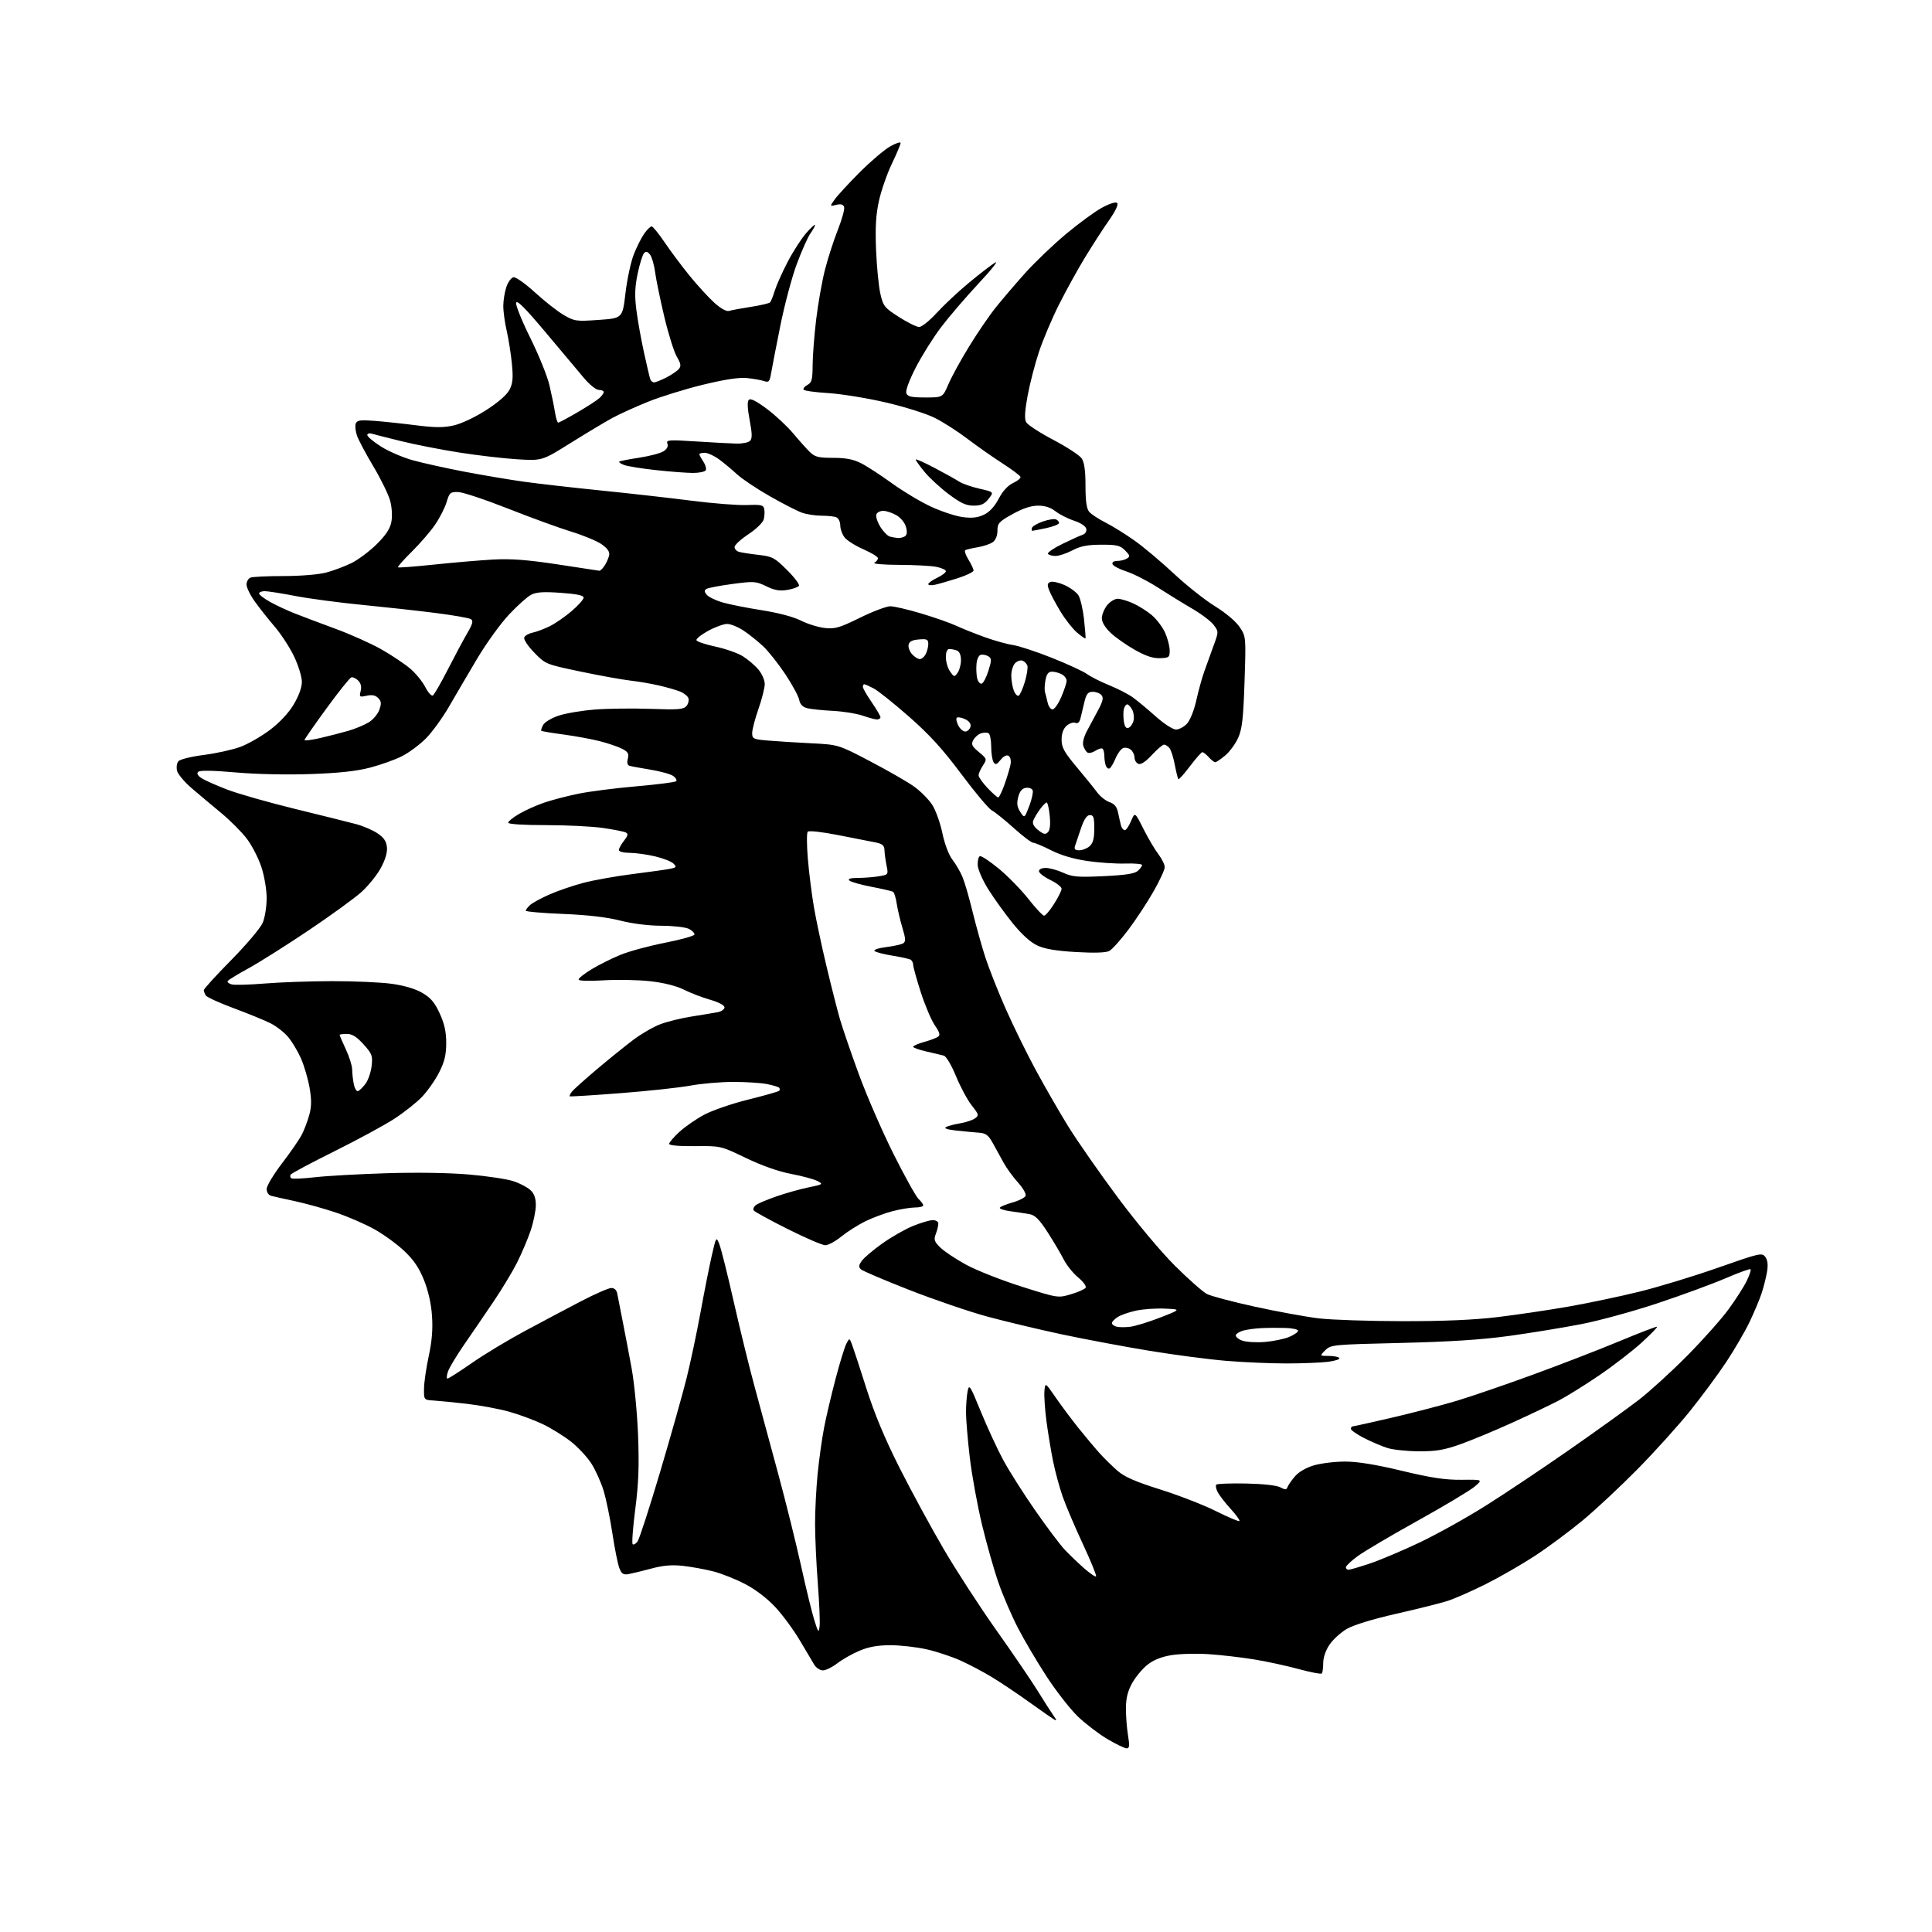 <?xml version="1.0" encoding="UTF-8" standalone="no"?>
<!-- Filename: 599b6ce3386b54aa9b008e87838d62c0fbfe126d88d936330956a675be3c6720.svg -->
<!-- Created with https://svgstud.io -->
<svg
  version="1.1"
  xmlns="http://www.w3.org/2000/svg"
  xmlns:xlink="http://www.w3.org/1999/xlink"
  xmlns:svg="http://www.w3.org/2000/svg"
  xmlns:rdf="http://www.w3.org/1999/02/22-rdf-syntax-ns#"
  xmlns:cc="http://creativecommons.org/ns#"
  xmlns:dc="http://purl.org/dc/elements/1.1/"
  viewBox="0 0 768 768"
  width="768"
  height="768"
  role="img"
  aria-labelledby="titleID descID"
>
  <title id="titleID">A massive, razor-sharp dragon fang infused with legendary power</title>
  <desc id="descID">AI-generated SVG illustration: A massive, razor-sharp dragon fang infused with legendary power, created on https://svgstud.io</desc>

  <rect width="100%" height="100%" fill="white" />


  <path stroke="none" fill="black" fill-rule="evenodd" d="M447.86,695.00C447.09,695.00 443.66,693.35 440.25,691.33C436.84,689.31 431.57,685.30 428.54,682.41C425.51,679.52 419.87,672.31 416.01,666.38C412.15,660.45 407.02,651.75 404.60,647.05C402.18,642.35 398.77,634.45 397.03,629.50C395.28,624.55 392.31,614.14 390.43,606.36C388.55,598.58 386.33,586.44 385.50,579.37C384.68,572.30 384.00,564.20 384.00,561.38C384.00,558.56 384.29,554.81 384.64,553.04C385.24,550.06 385.61,550.64 389.91,561.17C392.46,567.40 396.47,576.07 398.82,580.42C401.18,584.78 406.89,593.78 411.51,600.42C416.14,607.07 421.40,614.08 423.22,616.00C425.03,617.92 428.46,621.22 430.85,623.33C433.23,625.43 435.41,626.92 435.69,626.64C435.98,626.35 433.63,620.58 430.47,613.81C427.32,607.04 423.71,598.58 422.46,595.00C421.20,591.42 419.48,585.12 418.64,581.00C417.80,576.88 416.60,569.63 415.98,564.90C415.36,560.17 415.00,554.77 415.18,552.90C415.50,549.50 415.50,549.50 419.63,555.50C421.91,558.80 426.07,564.38 428.89,567.89C431.71,571.40 435.50,575.90 437.31,577.89C439.12,579.88 442.26,582.95 444.30,584.72C447.03,587.10 451.47,589.03 461.25,592.10C468.54,594.39 478.48,598.26 483.35,600.69C488.22,603.13 492.43,604.91 492.69,604.64C492.96,604.37 491.40,602.21 489.23,599.83C487.06,597.45 484.73,594.45 484.06,593.16C483.39,591.88 483.14,590.53 483.51,590.16C483.88,589.80 489.20,589.60 495.34,589.72C502.05,589.86 507.46,590.45 508.91,591.22C510.88,592.26 511.41,592.26 511.76,591.21C512.00,590.51 513.31,588.60 514.67,586.98C516.21,585.15 519.08,583.46 522.26,582.52C525.07,581.68 530.65,581.00 534.66,581.00C539.62,581.00 546.86,582.17 557.23,584.66C569.03,587.49 574.43,588.30 581.00,588.24C589.50,588.15 589.50,588.15 586.17,590.97C584.33,592.52 574.21,598.58 563.67,604.44C553.12,610.29 542.36,616.65 539.75,618.55C537.14,620.46 535.00,622.47 535.00,623.01C535.00,623.55 535.48,624.00 536.07,624.00C536.66,624.00 540.49,622.88 544.57,621.51C548.65,620.14 557.53,616.39 564.31,613.17C571.08,609.95 582.90,603.38 590.56,598.56C598.23,593.74 613.27,583.68 624.00,576.20C634.73,568.73 647.10,559.83 651.50,556.43C655.90,553.02 664.56,545.12 670.74,538.87C676.92,532.62 684.29,524.35 687.10,520.50C689.92,516.65 693.16,511.60 694.30,509.27C695.44,506.95 696.16,504.82 695.88,504.55C695.61,504.28 691.14,505.89 685.95,508.13C680.75,510.37 668.62,514.83 659.00,518.03C649.38,521.24 635.65,525.00 628.50,526.38C621.35,527.77 608.52,529.86 600.00,531.04C589.02,532.56 576.42,533.37 556.78,533.84C529.79,534.48 528.99,534.56 526.81,536.75C524.56,539.00 524.56,539.00 528.22,539.00C530.23,539.00 532.12,539.39 532.42,539.86C532.71,540.34 530.60,541.01 527.72,541.36C524.85,541.70 517.50,541.99 511.40,541.99C505.29,542.00 494.62,541.54 487.69,540.98C480.76,540.41 466.86,538.60 456.80,536.94C446.73,535.28 431.07,532.34 422.00,530.41C412.93,528.47 399.65,525.30 392.50,523.37C385.35,521.43 371.40,516.67 361.50,512.79C351.60,508.92 342.94,505.22 342.25,504.59C341.26,503.67 341.32,502.99 342.55,501.24C343.39,500.03 347.03,496.94 350.62,494.38C354.21,491.81 359.71,488.66 362.83,487.38C365.95,486.10 369.51,485.04 370.75,485.02C372.05,485.01 373.00,485.61 373.00,486.43C373.00,487.22 372.55,489.06 372.00,490.51C371.14,492.78 371.38,493.53 373.75,495.88C375.26,497.38 379.88,500.46 384.00,502.72C388.12,504.97 398.04,508.89 406.03,511.42C420.57,516.02 420.57,516.02 425.74,514.48C428.59,513.64 431.21,512.47 431.57,511.88C431.94,511.30 430.59,509.46 428.59,507.81C426.58,506.16 424.00,502.94 422.84,500.65C421.68,498.37 418.81,493.51 416.45,489.85C413.21,484.81 411.48,483.07 409.33,482.66C407.78,482.37 404.35,481.85 401.73,481.50C399.11,481.15 397.18,480.51 397.45,480.07C397.73,479.63 400.03,478.69 402.57,477.98C405.10,477.27 407.42,476.08 407.70,475.34C407.99,474.59 406.61,472.21 404.65,470.04C402.69,467.87 400.15,464.38 399.01,462.30C397.86,460.21 395.93,456.70 394.71,454.50C392.85,451.14 391.93,450.46 389.00,450.25C387.07,450.11 383.05,449.73 380.05,449.40C376.56,449.02 375.12,448.52 376.05,448.02C376.85,447.58 379.37,446.92 381.66,446.54C383.94,446.16 386.61,445.28 387.57,444.57C389.21,443.38 389.12,443.02 386.25,439.39C384.57,437.25 381.76,432.03 380.02,427.79C378.19,423.35 376.14,419.89 375.17,419.63C374.25,419.38 371.14,418.64 368.25,417.99C365.36,417.33 363.00,416.49 363.00,416.11C363.00,415.73 364.91,414.88 367.25,414.23C369.59,413.58 372.09,412.65 372.82,412.17C373.86,411.48 373.60,410.50 371.57,407.51C370.16,405.43 367.66,399.51 366.00,394.35C364.35,389.20 363.00,384.33 363.00,383.55C363.00,382.76 362.55,381.84 362.01,381.50C361.46,381.17 358.20,380.44 354.76,379.89C351.32,379.34 348.11,378.50 347.64,378.03C347.16,377.55 349.20,376.87 352.23,376.49C355.24,376.11 358.29,375.44 359.01,374.99C360.09,374.33 360.04,373.21 358.73,368.84C357.84,365.90 356.83,361.59 356.47,359.26C356.12,356.92 355.46,354.78 355.01,354.51C354.56,354.23 350.69,353.33 346.41,352.51C342.13,351.69 338.17,350.57 337.61,350.01C336.93,349.33 338.05,349.00 341.05,348.99C343.50,348.98 347.23,348.69 349.33,348.34C353.13,347.72 353.16,347.68 352.43,344.11C352.03,342.12 351.65,339.39 351.60,338.04C351.52,336.05 350.82,335.44 348.00,334.87C346.07,334.49 339.41,333.18 333.18,331.96C326.75,330.69 321.52,330.12 321.08,330.62C320.65,331.10 320.68,336.00 321.14,341.50C321.61,347.00 322.68,355.55 323.53,360.50C324.37,365.45 326.62,376.02 328.52,384.00C330.42,391.98 332.82,401.43 333.85,405.00C334.88,408.57 338.27,418.48 341.39,427.00C344.51,435.52 350.73,449.81 355.20,458.75C359.68,467.68 364.16,475.74 365.17,476.65C366.18,477.56 367.00,478.69 367.00,479.15C367.00,479.62 365.52,480.00 363.71,480.00C361.90,480.00 357.84,480.67 354.69,481.49C351.54,482.31 346.61,484.17 343.73,485.61C340.85,487.05 336.62,489.76 334.33,491.62C332.04,493.48 329.22,495.00 328.07,495.00C326.91,495.00 320.16,492.09 313.06,488.53C305.97,484.98 299.90,481.65 299.59,481.15C299.28,480.64 299.63,479.72 300.38,479.10C301.13,478.48 304.84,476.90 308.62,475.59C312.40,474.28 318.18,472.66 321.46,471.99C327.20,470.82 327.33,470.73 324.92,469.46C323.54,468.75 318.84,467.47 314.46,466.64C309.42,465.68 302.84,463.36 296.50,460.31C286.50,455.50 286.50,455.50 276.25,455.61C269.94,455.67 266.00,455.33 266.00,454.70C266.00,454.15 267.82,452.02 270.04,449.97C272.26,447.92 276.72,444.83 279.96,443.10C283.19,441.38 291.08,438.67 297.48,437.09C303.89,435.50 309.40,433.94 309.73,433.60C310.06,433.27 310.05,432.72 309.71,432.37C309.36,432.03 307.15,431.37 304.79,430.92C302.43,430.46 296.45,430.08 291.50,430.08C286.55,430.07 278.90,430.73 274.50,431.54C270.10,432.35 257.56,433.71 246.63,434.55C235.70,435.40 226.63,435.96 226.46,435.80C226.30,435.63 226.69,434.81 227.33,433.97C227.97,433.13 232.49,429.08 237.36,424.97C242.23,420.86 248.75,415.60 251.86,413.27C254.96,410.94 259.75,408.18 262.50,407.14C265.25,406.09 270.88,404.71 275.00,404.07C279.12,403.42 283.74,402.65 285.25,402.37C286.76,402.08 288.00,401.21 288.00,400.45C288.00,399.61 285.70,398.39 282.25,397.40C279.09,396.49 274.39,394.69 271.82,393.39C268.89,391.92 263.93,390.67 258.55,390.06C253.83,389.52 245.47,389.36 239.98,389.69C233.99,390.06 230.00,389.93 230.00,389.36C230.00,388.85 232.36,386.99 235.25,385.24C238.14,383.49 243.31,380.92 246.74,379.53C250.17,378.13 258.12,375.98 264.40,374.75C270.68,373.51 275.93,372.05 276.05,371.50C276.17,370.95 275.20,369.94 273.89,369.26C272.56,368.58 267.74,368.02 263.00,368.00C257.81,367.99 251.38,367.18 246.50,365.94C241.18,364.58 233.56,363.70 223.75,363.30C215.64,362.98 209.00,362.39 209.00,362.01C209.00,361.62 209.79,360.60 210.75,359.74C211.71,358.88 215.19,356.99 218.48,355.54C221.77,354.09 227.84,352.02 231.98,350.93C236.12,349.85 244.90,348.28 251.50,347.45C258.10,346.62 264.79,345.68 266.36,345.37C268.91,344.86 269.06,344.63 267.72,343.29C266.89,342.46 263.58,341.17 260.36,340.41C257.14,339.65 252.59,339.02 250.25,339.02C247.85,339.01 246.00,338.52 246.00,337.91C246.00,337.31 246.92,335.65 248.04,334.22C249.61,332.23 249.78,331.47 248.79,330.94C248.08,330.57 243.99,329.75 239.71,329.13C235.42,328.51 225.19,328.00 216.96,328.00C208.09,328.00 202.00,327.61 202.00,327.04C202.00,326.52 203.95,324.94 206.33,323.55C208.71,322.15 213.17,320.14 216.24,319.09C219.32,318.03 225.48,316.42 229.95,315.51C234.41,314.60 244.82,313.27 253.07,312.56C261.32,311.84 268.39,310.94 268.78,310.55C269.18,310.16 268.67,309.23 267.66,308.49C266.65,307.75 262.60,306.62 258.66,305.97C254.72,305.32 250.93,304.63 250.23,304.42C249.41,304.18 249.17,303.16 249.57,301.59C250.07,299.60 249.65,298.87 247.30,297.65C245.71,296.83 241.73,295.48 238.46,294.64C235.18,293.80 228.68,292.61 224.00,291.98C219.33,291.35 215.35,290.69 215.17,290.50C214.99,290.32 215.32,289.27 215.91,288.17C216.50,287.06 219.29,285.40 222.13,284.46C224.96,283.52 231.50,282.43 236.66,282.04C241.81,281.65 251.77,281.54 258.79,281.79C269.68,282.18 271.74,282.01 272.89,280.64C273.62,279.75 273.96,278.34 273.64,277.50C273.32,276.66 271.80,275.48 270.28,274.87C268.75,274.27 265.02,273.20 262.00,272.50C258.98,271.79 253.80,270.91 250.50,270.53C247.20,270.15 238.28,268.54 230.68,266.94C216.93,264.05 216.83,264.01 212.36,259.41C209.86,256.84 208.10,254.18 208.39,253.42C208.68,252.67 210.17,251.80 211.71,251.49C213.24,251.17 216.30,250.03 218.50,248.95C220.70,247.86 224.64,245.15 227.25,242.91C229.86,240.67 232.00,238.27 232.00,237.57C232.00,236.68 229.27,236.11 222.94,235.66C216.03,235.17 213.22,235.35 211.11,236.44C209.59,237.23 205.62,240.78 202.29,244.35C198.96,247.91 193.33,255.70 189.78,261.66C186.23,267.62 181.18,276.23 178.55,280.79C175.92,285.35 171.74,291.11 169.26,293.59C166.78,296.07 162.51,299.23 159.78,300.61C157.04,302.00 151.36,304.03 147.15,305.13C141.78,306.54 134.74,307.31 123.50,307.70C114.09,308.04 101.79,307.77 93.63,307.05C84.50,306.25 79.43,306.17 78.77,306.83C78.12,307.48 78.59,308.34 80.14,309.35C81.44,310.19 86.02,312.23 90.31,313.87C94.61,315.52 106.76,318.98 117.31,321.56C127.87,324.14 138.78,326.86 141.56,327.60C144.35,328.34 148.17,329.99 150.06,331.26C152.59,332.95 153.58,334.42 153.81,336.78C154.02,338.87 153.16,341.78 151.35,345.10C149.82,347.90 146.36,352.19 143.65,354.62C140.94,357.06 131.48,363.92 122.61,369.88C113.75,375.83 103.01,382.61 98.75,384.94C94.49,387.27 90.79,389.53 90.52,389.97C90.24,390.41 90.97,391.02 92.13,391.32C93.29,391.63 99.25,391.46 105.37,390.95C111.49,390.45 123.55,390.03 132.18,390.02C140.80,390.01 151.38,390.48 155.68,391.07C160.67,391.76 165.08,393.06 167.85,394.67C171.22,396.63 172.79,398.48 174.79,402.85C176.67,406.96 177.38,410.16 177.38,414.61C177.37,419.34 176.73,422.00 174.56,426.30C173.01,429.36 169.93,433.75 167.72,436.05C165.51,438.35 160.51,442.30 156.60,444.83C152.70,447.35 141.99,453.15 132.81,457.71C123.63,462.27 115.86,466.42 115.54,466.93C115.23,467.44 115.36,468.11 115.84,468.40C116.32,468.70 120.49,468.51 125.11,467.98C129.72,467.44 142.50,466.73 153.50,466.38C165.66,466.00 178.59,466.20 186.50,466.89C193.65,467.51 201.57,468.70 204.09,469.54C206.62,470.37 209.65,471.96 210.84,473.07C212.36,474.48 213.00,476.27 213.00,479.07C213.00,481.27 212.07,485.81 210.94,489.17C209.81,492.53 207.38,498.25 205.55,501.89C203.71,505.53 199.47,512.55 196.12,517.50C192.78,522.45 187.57,530.07 184.55,534.44C181.53,538.81 178.62,543.65 178.08,545.19C177.54,546.74 177.46,548.00 177.89,548.00C178.33,548.00 182.69,545.21 187.59,541.81C192.49,538.40 201.90,532.72 208.50,529.17C215.10,525.63 225.12,520.31 230.77,517.36C236.43,514.41 241.93,512.00 243.01,512.00C244.25,512.00 245.11,512.82 245.37,514.25C245.59,515.49 246.54,520.33 247.48,525.00C248.41,529.67 250.04,538.23 251.09,544.00C252.15,549.77 253.29,561.70 253.64,570.50C254.11,582.75 253.85,589.62 252.54,599.83C251.59,607.16 251.12,613.46 251.49,613.83C251.86,614.19 252.74,613.71 253.44,612.75C254.15,611.78 258.16,599.41 262.37,585.25C266.57,571.09 271.31,554.33 272.89,548.00C274.47,541.67 276.99,529.75 278.50,521.50C280.01,513.25 282.02,503.12 282.97,499.00C284.67,491.59 284.71,491.54 285.92,494.50C286.60,496.15 289.18,506.44 291.65,517.36C294.13,528.29 297.88,543.59 300.00,551.36C302.11,559.14 306.34,574.73 309.38,586.00C312.43,597.27 316.51,613.73 318.46,622.56C320.40,631.39 322.77,641.07 323.71,644.06C325.27,649.03 325.45,649.24 325.80,646.50C326.01,644.86 325.69,637.14 325.09,629.36C324.49,621.58 324.00,610.93 324.00,605.71C324.00,600.49 324.46,591.55 325.02,585.86C325.59,580.16 326.74,571.90 327.59,567.50C328.44,563.10 330.51,554.33 332.18,548.00C333.85,541.67 335.76,535.44 336.44,534.14C337.67,531.79 337.67,531.79 338.75,534.64C339.34,536.21 341.90,544.02 344.43,552.00C347.58,561.93 351.70,571.81 357.53,583.38C362.21,592.66 370.16,607.28 375.19,615.88C380.22,624.47 389.60,638.92 396.04,648.00C402.48,657.08 409.84,667.88 412.40,672.00C414.95,676.12 417.82,680.61 418.77,681.96C420.11,683.86 420.16,684.21 419.00,683.52C418.18,683.03 413.68,679.88 409.00,676.53C404.32,673.18 397.72,668.75 394.31,666.69C390.91,664.62 385.28,661.65 381.81,660.09C378.34,658.52 372.26,656.51 368.30,655.62C364.34,654.73 357.90,654.00 353.99,654.00C348.92,654.00 345.37,654.63 341.69,656.18C338.83,657.38 334.86,659.63 332.86,661.18C330.85,662.73 328.27,664.00 327.13,664.00C325.98,664.00 324.43,662.99 323.68,661.75C322.93,660.51 320.34,656.15 317.93,652.06C315.51,647.96 311.17,642.06 308.28,638.94C305.04,635.44 300.43,631.90 296.26,629.72C292.54,627.77 286.80,625.48 283.50,624.64C280.20,623.80 274.77,622.82 271.44,622.45C267.07,621.97 263.60,622.27 258.94,623.52C255.40,624.48 251.33,625.46 249.91,625.72C247.79,626.10 247.12,625.66 246.20,623.34C245.59,621.78 244.34,615.55 243.43,609.50C242.51,603.45 240.93,595.80 239.92,592.50C238.90,589.20 236.74,584.40 235.11,581.83C233.48,579.26 229.84,575.34 227.01,573.10C224.18,570.87 219.09,567.71 215.69,566.09C212.28,564.47 206.26,562.25 202.31,561.15C198.35,560.05 190.93,558.67 185.81,558.07C180.69,557.47 174.70,556.88 172.50,556.74C168.50,556.50 168.50,556.50 168.55,552.00C168.58,549.52 169.43,543.70 170.43,539.06C171.71,533.14 172.10,528.35 171.73,523.06C171.40,518.22 170.24,513.09 168.53,508.82C166.57,503.95 164.45,500.82 160.67,497.26C157.83,494.57 152.51,490.70 148.85,488.66C145.20,486.61 138.35,483.64 133.64,482.05C128.94,480.46 121.58,478.41 117.29,477.49C113.01,476.58 108.71,475.61 107.75,475.35C106.75,475.07 106.00,473.91 106.00,472.64C106.00,471.41 108.75,466.83 112.10,462.45C115.46,458.08 119.01,452.92 120.00,450.99C120.98,449.07 122.32,445.51 122.97,443.10C123.86,439.79 123.88,437.13 123.04,432.29C122.42,428.76 120.88,423.54 119.62,420.69C118.35,417.83 116.06,414.02 114.53,412.21C113.00,410.39 109.90,407.97 107.64,406.82C105.39,405.67 98.83,402.98 93.06,400.84C87.30,398.70 82.24,396.40 81.81,395.73C81.38,395.05 81.02,394.09 81.02,393.60C81.01,393.10 85.93,387.70 91.95,381.60C98.05,375.41 103.58,368.85 104.45,366.78C105.30,364.74 106.00,360.36 106.00,357.05C106.00,353.65 105.09,348.28 103.91,344.66C102.75,341.16 100.17,336.11 98.16,333.46C96.15,330.80 91.58,326.20 88.00,323.24C84.42,320.28 79.14,315.84 76.25,313.37C73.37,310.90 70.73,307.78 70.39,306.43C70.05,305.08 70.28,303.36 70.90,302.62C71.54,301.85 75.98,300.75 81.05,300.10C86.02,299.46 92.57,298.01 95.61,296.87C98.66,295.73 103.93,292.70 107.32,290.14C111.19,287.22 114.71,283.45 116.75,280.03C118.78,276.63 120.00,273.26 120.00,271.04C120.00,269.09 118.62,264.59 116.94,261.04C115.26,257.49 111.78,252.12 109.19,249.10C106.61,246.09 103.04,241.57 101.25,239.06C99.46,236.56 98.00,233.54 98.00,232.36C98.00,231.18 98.71,229.94 99.58,229.61C100.45,229.27 106.41,228.99 112.83,228.99C119.52,228.98 126.70,228.39 129.66,227.60C132.50,226.85 137.00,225.16 139.66,223.86C142.32,222.56 146.83,219.20 149.68,216.39C153.42,212.69 155.06,210.21 155.58,207.42C156.00,205.17 155.80,201.72 155.10,199.08C154.44,196.61 151.45,190.49 148.46,185.48C145.47,180.47 142.52,174.93 141.91,173.17C141.30,171.41 141.07,169.26 141.41,168.38C141.92,167.05 143.19,166.86 148.76,167.29C152.47,167.57 159.91,168.36 165.30,169.05C172.89,170.01 176.29,170.03 180.34,169.12C183.36,168.45 188.82,165.87 193.22,163.05C198.00,159.99 201.49,156.95 202.52,154.95C203.84,152.41 204.04,150.30 203.49,144.63C203.11,140.71 202.18,134.80 201.42,131.50C200.65,128.20 200.05,123.70 200.07,121.50C200.09,119.30 200.65,115.93 201.31,114.01C201.96,112.09 203.23,110.38 204.12,110.21C205.01,110.04 208.83,112.74 212.62,116.21C216.40,119.68 221.54,123.72 224.03,125.18C228.36,127.71 229.00,127.80 238.01,127.17C247.46,126.50 247.46,126.50 248.64,116.50C249.29,111.00 250.78,104.06 251.96,101.08C253.14,98.10 255.01,94.39 256.12,92.83C257.23,91.27 258.54,90.00 259.03,90.00C259.52,90.00 261.82,92.81 264.14,96.25C266.46,99.69 270.92,105.66 274.06,109.53C277.20,113.39 281.64,118.25 283.94,120.33C286.53,122.66 288.76,123.90 289.81,123.59C290.74,123.30 294.65,122.58 298.50,121.98C302.35,121.38 305.78,120.58 306.13,120.19C306.48,119.81 307.32,117.70 308.00,115.50C308.69,113.30 311.01,108.12 313.16,104.00C315.31,99.88 318.63,94.74 320.54,92.58C322.44,90.43 324.00,89.01 324.00,89.43C324.00,89.85 323.16,91.39 322.12,92.85C321.09,94.31 318.66,99.78 316.72,105.00C314.78,110.22 311.84,121.25 310.19,129.50C308.53,137.75 306.89,146.23 306.53,148.35C305.95,151.76 305.62,152.12 303.69,151.47C302.48,151.07 299.42,150.54 296.87,150.28C293.75,149.97 288.07,150.84 279.46,152.93C272.43,154.64 262.59,157.69 257.59,159.71C252.59,161.72 246.16,164.65 243.30,166.21C240.43,167.78 233.01,172.23 226.80,176.11C215.50,183.17 215.50,183.17 205.72,182.58C200.34,182.25 189.99,181.05 182.72,179.91C175.45,178.77 165.00,176.73 159.50,175.37C154.00,174.02 148.71,172.67 147.75,172.39C146.79,172.10 146.00,172.35 146.00,172.95C146.00,173.54 148.43,175.58 151.41,177.48C154.38,179.38 160.09,181.85 164.09,182.96C168.10,184.07 177.32,186.11 184.59,187.50C191.86,188.89 202.46,190.67 208.15,191.47C213.84,192.26 227.72,193.85 239.00,194.99C250.28,196.13 266.48,197.96 275.00,199.05C283.52,200.14 293.41,200.91 296.96,200.76C302.55,200.54 303.48,200.75 303.80,202.33C304.01,203.34 303.92,205.18 303.61,206.42C303.29,207.70 300.64,210.29 297.52,212.36C294.48,214.37 292.00,216.66 292.00,217.44C292.00,218.23 292.79,219.09 293.75,219.37C294.71,219.65 298.20,220.19 301.50,220.57C307.04,221.21 307.91,221.67 312.84,226.57C315.78,229.49 317.92,232.32 317.59,232.86C317.26,233.39 315.19,234.13 312.99,234.50C309.95,235.01 307.95,234.67 304.61,233.05C300.48,231.05 299.72,231.00 291.14,232.14C286.14,232.81 281.50,233.69 280.84,234.10C279.90,234.68 279.93,235.20 280.93,236.42C281.65,237.29 284.41,238.64 287.06,239.43C289.72,240.21 296.75,241.62 302.69,242.55C309.28,243.58 315.38,245.19 318.33,246.67C320.98,248.02 325.26,249.35 327.83,249.63C331.91,250.09 333.67,249.58 341.82,245.58C346.94,243.06 352.38,241.00 353.91,241.00C355.43,241.00 361.00,242.30 366.28,243.89C371.57,245.47 377.83,247.67 380.20,248.78C382.56,249.88 387.65,251.91 391.50,253.30C395.35,254.68 400.38,256.08 402.67,256.41C404.96,256.73 411.93,259.03 418.17,261.51C424.40,263.99 430.69,266.90 432.14,267.96C433.59,269.02 437.52,271.01 440.88,272.37C444.24,273.74 448.43,275.88 450.18,277.13C451.94,278.38 456.05,281.79 459.32,284.70C462.67,287.69 466.21,290.00 467.45,290.00C468.66,290.00 470.63,288.96 471.82,287.69C473.07,286.36 474.64,282.46 475.54,278.44C476.39,274.62 477.81,269.48 478.69,267.00C479.56,264.52 481.22,259.93 482.37,256.80C484.46,251.10 484.46,251.10 482.47,248.43C481.38,246.97 477.56,244.07 473.99,241.99C470.42,239.92 464.24,236.11 460.25,233.54C456.26,230.97 450.67,228.11 447.82,227.18C444.98,226.26 442.47,224.94 442.24,224.25C441.99,223.49 442.75,222.99 444.17,222.98C445.45,222.98 447.18,222.54 448.00,222.02C449.28,221.20 449.17,220.73 447.22,218.78C445.26,216.82 443.93,216.50 437.72,216.53C432.23,216.55 429.49,217.09 426.29,218.78C423.97,220.00 420.96,221.00 419.60,221.00C418.23,221.00 416.88,220.61 416.58,220.14C416.29,219.66 418.85,217.90 422.28,216.23C425.70,214.56 429.32,212.92 430.32,212.60C431.38,212.26 432.01,211.27 431.82,210.25C431.62,209.19 429.71,207.91 426.97,206.99C424.47,206.17 421.15,204.48 419.58,203.24C417.67,201.74 415.38,201.00 412.62,201.01C409.83,201.02 406.56,202.10 402.50,204.36C397.09,207.37 396.50,208.02 396.50,210.93C396.50,212.91 395.79,214.68 394.66,215.51C393.64,216.25 390.94,217.16 388.66,217.54C386.37,217.92 384.15,218.44 383.72,218.69C383.29,218.95 383.85,220.64 384.97,222.45C386.09,224.26 387.00,226.21 387.00,226.79C387.00,227.36 384.19,228.73 380.75,229.83C377.31,230.93 373.26,232.10 371.75,232.43C370.24,232.76 369.00,232.66 369.00,232.20C369.00,231.75 370.57,230.62 372.50,229.70C374.43,228.78 376.00,227.60 376.00,227.06C376.00,226.53 374.31,225.75 372.25,225.34C370.19,224.92 363.47,224.56 357.32,224.54C351.18,224.52 346.79,224.14 347.57,223.70C348.36,223.26 349.00,222.45 349.00,221.90C349.00,221.34 346.41,219.76 343.25,218.37C340.09,216.99 336.72,214.88 335.77,213.68C334.82,212.48 334.03,210.31 334.02,208.86C334.01,207.39 333.30,205.94 332.42,205.61C331.55,205.27 328.92,205.00 326.57,205.00C324.22,205.00 320.77,204.48 318.90,203.84C317.03,203.20 311.23,200.23 306.00,197.25C300.77,194.26 294.93,190.35 293.00,188.56C291.07,186.77 287.88,184.11 285.91,182.65C283.93,181.19 281.34,180.00 280.16,180.00C278.97,180.00 278.00,180.24 278.00,180.54C278.00,180.83 278.71,182.16 279.59,183.49C280.46,184.82 280.88,186.38 280.53,186.96C280.17,187.53 277.90,188.00 275.48,188.00C273.06,188.00 266.45,187.50 260.79,186.88C255.13,186.27 249.43,185.35 248.11,184.85C246.80,184.35 245.92,183.75 246.15,183.51C246.39,183.28 249.94,182.57 254.04,181.95C258.14,181.33 262.50,180.19 263.72,179.41C265.16,178.49 265.72,177.42 265.30,176.35C264.73,174.86 265.76,174.78 276.59,175.47C283.14,175.89 290.40,176.28 292.73,176.34C295.05,176.40 297.49,175.91 298.14,175.26C299.06,174.34 299.03,172.47 298.00,167.00C297.10,162.24 297.00,159.60 297.68,158.92C298.36,158.24 300.71,159.44 304.89,162.58C308.31,165.14 312.99,169.51 315.30,172.28C317.61,175.05 320.58,178.37 321.90,179.66C323.94,181.66 325.30,182.00 331.19,182.00C336.25,182.00 339.20,182.57 342.29,184.14C344.61,185.31 350.12,188.90 354.56,192.11C358.99,195.32 365.98,199.51 370.11,201.41C374.23,203.32 379.88,205.18 382.67,205.55C386.38,206.04 388.63,205.79 391.12,204.61C393.34,203.55 395.36,201.37 397.00,198.25C398.61,195.19 400.65,192.97 402.73,192.00C404.50,191.18 405.82,190.08 405.66,189.57C405.51,189.05 402.19,186.58 398.30,184.07C394.41,181.55 388.13,177.15 384.36,174.28C380.59,171.41 374.80,167.71 371.50,166.07C368.20,164.42 359.43,161.67 352.00,159.95C344.57,158.23 334.32,156.57 329.22,156.26C324.11,155.95 319.71,155.34 319.44,154.90C319.17,154.46 319.86,153.61 320.97,153.01C322.69,152.09 323.00,150.92 323.03,145.21C323.05,141.52 323.68,133.32 324.44,127.00C325.20,120.67 326.77,111.75 327.95,107.17C329.12,102.59 331.44,95.44 333.09,91.27C334.74,87.11 335.85,83.04 335.54,82.24C335.15,81.23 334.19,80.99 332.39,81.44C329.80,82.09 329.80,82.09 331.84,79.23C332.96,77.66 337.45,72.80 341.81,68.43C346.18,64.07 351.61,59.46 353.87,58.19C356.14,56.91 358.00,56.31 358.00,56.85C358.00,57.39 356.44,61.09 354.54,65.07C352.63,69.04 350.33,75.64 349.42,79.73C348.18,85.30 347.89,90.20 348.25,99.33C348.52,106.02 349.29,113.88 349.96,116.78C351.10,121.72 351.59,122.33 357.34,126.01C360.73,128.18 364.34,129.97 365.36,129.98C366.39,129.99 369.54,127.47 372.36,124.38C375.19,121.29 380.88,115.96 385.00,112.54C389.12,109.12 393.85,105.46 395.50,104.42C397.15,103.38 394.30,107.02 389.16,112.51C384.02,118.01 377.24,125.91 374.09,130.07C370.94,134.24 366.40,141.47 364.01,146.15C361.36,151.31 359.90,155.31 360.29,156.33C360.81,157.67 362.31,158.00 367.85,158.00C374.75,158.00 374.75,158.00 377.00,152.75C378.23,149.86 381.92,143.12 385.20,137.78C388.48,132.43 393.26,125.43 395.83,122.22C398.40,119.01 403.65,112.87 407.50,108.57C411.35,104.28 418.63,97.30 423.68,93.08C428.72,88.86 435.17,84.13 438.01,82.59C441.18,80.87 443.54,80.14 444.10,80.70C444.67,81.27 443.41,83.93 440.86,87.56C438.56,90.83 434.26,97.49 431.29,102.37C428.33,107.24 423.66,115.71 420.91,121.18C418.17,126.64 414.62,135.03 413.03,139.81C411.43,144.59 409.40,152.42 408.51,157.21C407.38,163.33 407.19,166.49 407.90,167.81C408.45,168.85 413.32,172.01 418.71,174.85C424.11,177.69 429.19,181.02 430.01,182.25C431.03,183.80 431.50,187.17 431.50,193.09C431.50,199.09 431.93,202.21 432.94,203.42C433.73,204.38 436.65,206.31 439.44,207.71C442.22,209.12 447.42,212.35 451.00,214.89C454.57,217.42 461.59,223.32 466.60,228.00C471.60,232.68 478.98,238.53 482.99,241.00C487.30,243.66 491.30,247.04 492.79,249.28C495.31,253.06 495.31,253.06 494.72,270.99C494.24,285.57 493.77,289.73 492.22,293.24C491.16,295.62 488.85,298.79 487.08,300.28C485.30,301.78 483.50,303.00 483.08,303.00C482.66,303.00 481.50,302.10 480.50,301.00C479.50,299.90 478.36,299.00 477.97,299.00C477.57,299.00 475.35,301.51 473.03,304.58C470.71,307.64 468.64,309.97 468.42,309.75C468.20,309.53 467.56,306.95 467.00,304.02C466.45,301.09 465.49,298.09 464.87,297.35C464.26,296.61 463.29,296.00 462.72,296.00C462.16,296.00 459.98,297.86 457.89,300.12C455.43,302.78 453.53,304.04 452.54,303.65C451.69,303.33 451.00,302.20 451.00,301.15C451.00,300.10 450.33,298.69 449.51,298.01C448.69,297.33 447.32,297.05 446.47,297.37C445.61,297.70 444.26,299.52 443.47,301.42C442.68,303.31 441.62,305.12 441.12,305.43C440.62,305.74 439.94,305.28 439.60,304.41C439.27,303.55 439.00,301.82 439.00,300.58C439.00,299.35 438.70,298.03 438.33,297.66C437.96,297.29 436.69,297.63 435.50,298.41C434.31,299.19 432.87,299.53 432.30,299.16C431.73,298.80 430.98,297.58 430.63,296.46C430.25,295.23 430.84,292.86 432.14,290.46C433.32,288.28 435.34,284.52 436.63,282.09C438.41,278.76 438.71,277.36 437.87,276.34C437.26,275.60 435.70,275.00 434.42,275.00C432.55,275.00 431.89,275.75 431.14,278.75C430.62,280.81 429.93,283.72 429.59,285.21C429.16,287.12 428.52,287.75 427.45,287.34C426.61,287.02 425.04,287.56 423.96,288.53C422.68,289.69 422.00,291.60 422.00,294.03C422.00,297.12 423.02,298.98 428.00,304.92C431.31,308.87 434.98,313.40 436.16,315.00C437.34,316.60 439.55,318.34 441.06,318.87C443.06,319.57 443.99,320.73 444.48,323.16C444.85,325.00 445.37,327.29 445.64,328.25C445.91,329.21 446.58,330.00 447.12,330.00C447.66,330.00 448.78,328.37 449.62,326.37C451.14,322.74 451.14,322.74 454.51,329.45C456.37,333.15 459.04,337.67 460.45,339.52C461.85,341.36 463.00,343.69 463.00,344.71C463.00,345.72 460.99,350.08 458.52,354.40C456.06,358.73 451.56,365.56 448.53,369.59C445.49,373.63 442.09,377.42 440.97,378.01C439.63,378.73 435.12,378.88 427.72,378.45C419.77,377.99 415.28,377.23 412.32,375.84C409.63,374.58 406.14,371.42 402.55,366.98C399.49,363.18 395.14,357.14 392.89,353.56C390.61,349.93 388.73,345.63 388.65,343.87C388.57,342.14 388.97,340.55 389.54,340.34C390.11,340.14 393.50,342.39 397.08,345.34C400.65,348.28 405.93,353.69 408.81,357.35C411.68,361.01 414.49,364.00 415.04,364.00C415.59,364.00 417.38,361.89 419.02,359.30C420.66,356.72 422.00,354.02 422.00,353.29C422.00,352.57 419.98,350.99 417.50,349.79C415.02,348.59 413.00,347.02 413.00,346.30C413.00,345.54 414.15,345.01 415.75,345.02C417.26,345.03 420.38,345.90 422.68,346.94C426.30,348.59 428.45,348.77 438.68,348.29C447.22,347.89 450.99,347.32 452.25,346.22C453.21,345.38 454.00,344.32 454.00,343.87C454.00,343.43 450.96,343.15 447.25,343.27C443.54,343.38 436.75,342.93 432.16,342.25C426.78,341.47 421.70,339.96 417.88,338.02C414.61,336.36 411.38,335.00 410.71,335.00C410.03,335.00 406.55,332.37 402.99,329.16C399.42,325.95 395.49,322.78 394.25,322.13C393.02,321.47 387.57,314.99 382.15,307.72C374.76,297.81 369.55,292.09 361.35,284.88C355.33,279.59 348.99,274.53 347.25,273.63C345.52,272.73 343.85,272.00 343.55,272.00C343.25,272.00 343.00,272.46 343.00,273.02C343.00,273.59 344.57,276.34 346.50,279.14C348.42,281.93 350.00,284.62 350.00,285.11C350.00,285.60 349.38,286.00 348.63,286.00C347.87,286.00 345.32,285.32 342.97,284.49C340.61,283.66 335.26,282.80 331.09,282.58C326.92,282.37 322.31,281.89 320.86,281.52C319.05,281.05 318.05,279.99 317.68,278.17C317.39,276.70 314.91,272.12 312.17,268.00C309.43,263.88 305.46,258.87 303.35,256.89C301.23,254.90 297.71,252.08 295.52,250.64C293.33,249.19 290.40,248.01 289.02,248.02C287.63,248.04 284.25,249.27 281.51,250.77C278.76,252.27 276.66,253.95 276.85,254.50C277.03,255.05 280.41,256.19 284.37,257.03C288.32,257.88 293.22,259.59 295.24,260.84C297.26,262.09 300.06,264.47 301.46,266.13C302.86,267.79 304.00,270.39 304.00,271.90C304.00,273.41 302.88,277.87 301.50,281.81C300.12,285.74 299.00,290.06 299.00,291.40C299.00,293.67 299.44,293.88 305.25,294.38C308.69,294.68 316.40,295.16 322.38,295.46C333.27,296.00 333.27,296.00 346.13,302.75C353.20,306.46 361.01,310.96 363.48,312.75C365.95,314.54 369.11,317.72 370.50,319.82C371.90,321.93 373.73,326.99 374.58,331.06C375.51,335.52 377.12,339.78 378.61,341.74C379.98,343.53 381.79,346.64 382.62,348.64C383.46,350.64 385.25,356.83 386.61,362.39C387.97,367.95 390.24,376.10 391.67,380.50C393.10,384.90 396.68,393.98 399.63,400.67C402.57,407.36 407.95,418.35 411.59,425.09C415.23,431.83 421.10,442.04 424.65,447.77C428.19,453.50 437.00,466.14 444.22,475.85C451.84,486.09 461.44,497.56 467.07,503.17C472.41,508.48 478.11,513.52 479.75,514.37C481.39,515.22 490.01,517.50 498.92,519.45C507.82,521.40 519.25,523.48 524.30,524.08C529.36,524.67 544.30,525.17 557.50,525.19C573.81,525.21 585.92,524.69 595.28,523.57C602.86,522.66 615.46,520.79 623.28,519.43C631.10,518.06 643.81,515.40 651.51,513.50C659.22,511.61 673.37,507.30 682.95,503.93C699.58,498.08 700.44,497.89 701.74,499.65C702.65,500.90 702.88,502.80 702.43,505.50C702.07,507.70 701.11,511.52 700.30,514.00C699.49,516.48 697.32,521.65 695.48,525.50C693.64,529.35 689.44,536.55 686.16,541.50C682.87,546.45 676.37,555.23 671.73,561.00C667.08,566.77 657.70,577.16 650.89,584.07C644.08,590.98 634.23,600.17 629.00,604.50C623.77,608.82 615.23,615.16 610.00,618.57C604.77,621.99 596.00,627.02 590.50,629.77C585.00,632.51 578.25,635.48 575.50,636.37C572.75,637.26 563.57,639.56 555.10,641.48C545.61,643.64 538.04,645.96 535.36,647.53C532.98,648.93 529.89,651.73 528.51,653.77C526.98,656.02 526.00,658.87 526.00,661.07C526.00,663.05 525.74,664.93 525.42,665.24C525.11,665.56 520.94,664.76 516.17,663.46C511.40,662.17 503.45,660.44 498.50,659.64C493.55,658.83 485.45,657.89 480.50,657.56C475.55,657.23 468.83,657.41 465.56,657.96C461.58,658.63 458.45,659.90 456.06,661.82C454.10,663.39 451.40,666.65 450.05,669.06C448.31,672.19 447.60,675.02 447.57,678.97C447.55,682.01 447.92,686.86 448.39,689.75C449.09,694.00 448.99,695.00 447.86,695.00zM564.00,576.91C559.33,576.89 553.70,576.29 551.50,575.60C549.30,574.90 545.14,573.12 542.25,571.65C539.36,570.17 537.00,568.52 537.00,567.98C537.00,567.44 537.34,567.00 537.75,567.00C538.16,566.99 545.25,565.42 553.50,563.50C561.75,561.58 573.23,558.59 579.00,556.86C584.77,555.13 598.50,550.43 609.50,546.40C620.50,542.38 636.00,536.38 643.94,533.07C651.88,529.76 658.54,527.20 658.73,527.40C658.92,527.59 656.18,530.41 652.63,533.66C649.08,536.91 641.53,542.75 635.84,546.63C630.15,550.51 622.80,555.09 619.50,556.80C616.20,558.52 607.88,562.48 601.00,565.60C594.12,568.73 584.90,572.56 580.50,574.12C574.04,576.41 570.87,576.95 564.00,576.91zM502.68,533.46C506.07,533.18 510.46,532.29 512.43,531.47C514.39,530.65 516.00,529.53 516.00,528.99C516.00,528.44 513.64,527.94 510.75,527.87C507.86,527.79 503.58,527.83 501.23,527.96C498.88,528.08 495.76,528.50 494.30,528.90C492.83,529.29 491.47,530.10 491.27,530.70C491.06,531.31 492.16,532.29 493.70,532.88C495.24,533.47 499.28,533.73 502.68,533.46zM449.19,527.42C451.22,527.19 456.62,525.53 461.19,523.75C469.50,520.50 469.50,520.50 463.10,520.20C459.59,520.03 454.42,520.39 451.62,520.99C448.82,521.59 445.51,522.75 444.26,523.56C443.02,524.38 442.00,525.45 442.00,525.95C442.00,526.45 442.79,527.08 443.75,527.35C444.71,527.63 447.16,527.66 449.19,527.42zM142.32,433.73C142.90,433.53 144.24,432.22 145.30,430.80C146.36,429.39 147.45,426.21 147.73,423.74C148.19,419.65 147.91,418.91 144.50,415.13C141.77,412.11 139.99,411.00 137.88,411.00C136.30,411.00 135.00,411.18 135.00,411.40C135.00,411.62 136.12,414.21 137.49,417.15C138.86,420.09 139.98,423.68 139.99,425.12C140.00,426.57 140.28,429.17 140.63,430.91C140.98,432.65 141.74,433.92 142.32,433.73zM429.05,338.00C430.31,338.00 432.17,337.26 433.17,336.35C434.51,335.13 435.00,333.25 435.00,329.35C435.00,324.92 434.70,324.00 433.25,324.01C432.04,324.02 430.95,325.64 429.71,329.26C428.73,332.14 427.67,335.29 427.35,336.25C426.91,337.58 427.32,338.00 429.05,338.00zM416.59,330.78C417.39,329.94 417.63,327.70 417.28,324.25C416.99,321.36 416.44,319.00 416.06,319.00C415.68,319.00 414.47,320.24 413.37,321.75C412.27,323.26 411.08,325.27 410.73,326.21C410.30,327.37 410.95,328.61 412.72,330.00C414.86,331.68 415.59,331.83 416.59,330.78zM409.14,320.42C410.17,317.71 410.78,314.91 410.51,314.18C410.23,313.45 409.02,313.00 407.81,313.18C406.28,313.40 405.36,314.51 404.76,316.84C404.10,319.39 404.30,320.80 405.58,322.76C407.26,325.33 407.26,325.33 409.14,320.42zM396.81,316.99C397.19,316.98 398.33,314.62 399.35,311.74C400.37,308.86 401.43,305.32 401.70,303.87C401.99,302.34 401.66,300.91 400.93,300.46C400.15,299.98 398.96,300.57 397.77,302.04C396.19,303.99 395.70,304.14 394.95,302.95C394.44,302.15 394.02,299.39 394.02,296.81C394.01,294.23 393.55,291.84 392.99,291.49C392.44,291.15 391.09,291.16 389.99,291.50C388.89,291.85 387.51,293.05 386.91,294.17C385.98,295.90 386.31,296.61 389.12,298.96C392.37,301.67 392.39,301.75 390.71,304.32C389.77,305.76 389.00,307.51 389.01,308.21C389.01,308.92 390.62,311.19 392.57,313.25C394.53,315.31 396.44,317.00 396.81,316.99zM127.25,293.39C130.69,292.60 135.75,291.30 138.50,290.50C141.25,289.70 144.90,288.18 146.62,287.12C148.33,286.06 150.22,283.80 150.81,282.11C151.68,279.62 151.58,278.73 150.32,277.46C149.23,276.37 147.84,276.10 145.74,276.56C142.91,277.18 142.77,277.07 143.37,274.68C143.79,272.99 143.46,271.61 142.38,270.53C141.50,269.64 140.26,269.08 139.63,269.28C139.01,269.49 134.58,275.02 129.80,281.58C125.01,288.13 121.08,293.80 121.05,294.16C121.02,294.53 123.81,294.18 127.25,293.39zM383.93,290.78C384.78,290.61 385.63,289.70 385.81,288.75C386.02,287.67 385.18,286.58 383.57,285.85C382.15,285.20 380.69,284.97 380.33,285.34C379.96,285.70 380.27,287.14 381.02,288.54C381.77,289.93 383.07,290.94 383.93,290.78zM448.61,289.32C449.38,289.02 450.28,287.75 450.59,286.48C450.91,285.22 450.67,283.24 450.05,282.09C449.43,280.94 448.55,280.00 448.08,280.00C447.61,280.00 447.02,280.81 446.76,281.81C446.50,282.80 446.50,285.02 446.75,286.73C447.07,288.90 447.64,289.69 448.61,289.32zM418.40,282.00C419.14,282.00 420.71,279.78 421.88,277.06C423.04,274.35 424.00,271.44 424.00,270.60C424.00,269.76 423.13,268.60 422.07,268.04C421.00,267.47 419.25,267.00 418.18,267.00C416.75,267.00 416.05,267.91 415.59,270.37C415.24,272.22 415.16,274.35 415.40,275.12C415.64,275.88 416.10,277.74 416.44,279.25C416.77,280.76 417.65,282.00 418.40,282.00zM172.07,276.46C172.61,276.12 175.28,271.49 178.00,266.17C180.72,260.85 184.20,254.35 185.72,251.73C187.93,247.93 188.23,246.78 187.16,246.11C186.42,245.65 180.12,244.55 173.16,243.67C166.20,242.78 153.07,241.34 144.00,240.45C134.93,239.57 123.00,237.98 117.50,236.93C112.00,235.87 106.49,235.00 105.25,235.00C104.01,235.00 103.00,235.41 103.00,235.91C103.00,236.42 104.95,237.92 107.33,239.25C109.70,240.58 114.09,242.63 117.08,243.81C120.06,244.99 127.44,247.78 133.48,250.00C139.52,252.22 147.77,255.93 151.82,258.25C155.86,260.56 160.95,263.98 163.12,265.83C165.29,267.69 167.97,270.98 169.07,273.14C170.17,275.30 171.52,276.79 172.07,276.46zM404.97,276.52C405.51,276.19 406.61,273.67 407.43,270.92C408.24,268.18 408.67,265.31 408.38,264.54C408.09,263.78 407.22,262.91 406.45,262.62C405.69,262.33 404.37,262.77 403.53,263.61C402.69,264.45 402.00,266.66 402.00,268.51C402.00,270.36 402.45,273.05 403.00,274.50C403.55,275.94 404.44,276.85 404.97,276.52zM390.26,271.75C390.91,271.53 392.11,269.22 392.92,266.61C394.21,262.47 394.21,261.74 392.95,260.93C392.15,260.42 390.82,260.12 390.00,260.26C389.09,260.41 388.37,261.86 388.18,263.90C388.00,265.76 388.13,268.37 388.46,269.71C388.80,271.05 389.61,271.96 390.26,271.75zM380.66,267.45C381.40,266.44 382.00,264.18 382.00,262.42C382.00,260.42 381.40,258.99 380.42,258.61C379.55,258.27 378.20,258.00 377.42,258.00C376.48,258.00 376.00,259.11 376.00,261.28C376.00,263.08 376.75,265.62 377.66,266.92C379.24,269.18 379.38,269.21 380.66,267.45zM365.62,262.00C366.34,262.00 367.40,261.13 367.96,260.07C368.53,259.00 369.00,257.17 369.00,256.01C369.00,254.16 368.50,253.92 365.26,254.19C362.58,254.41 361.42,255.02 361.17,256.32C360.98,257.33 361.61,259.02 362.57,260.07C363.53,261.13 364.90,262.00 365.62,262.00zM461.12,261.64C458.37,261.74 455.47,260.79 451.15,258.35C447.79,256.46 443.46,253.42 441.52,251.59C439.32,249.51 438.00,247.33 438.00,245.77C438.00,244.39 438.93,242.08 440.07,240.63C441.21,239.19 443.12,238.01 444.32,238.02C445.52,238.03 448.30,238.86 450.50,239.87C452.70,240.87 456.03,242.98 457.89,244.55C459.76,246.13 462.11,249.24 463.12,251.46C464.13,253.68 464.96,256.85 464.97,258.50C464.99,261.30 464.72,261.51 461.12,261.64zM431.49,253.79C431.36,253.95 429.86,252.91 428.16,251.48C426.46,250.05 423.51,246.31 421.59,243.15C419.68,240.00 417.64,236.18 417.07,234.67C416.22,232.46 416.32,231.81 417.56,231.34C418.41,231.01 420.93,231.57 423.16,232.57C425.39,233.58 427.87,235.39 428.66,236.60C429.45,237.81 430.47,242.11 430.91,246.15C431.36,250.19 431.62,253.63 431.49,253.79zM238.23,226.88C238.63,226.95 239.60,225.99 240.40,224.75C241.19,223.51 241.99,221.63 242.17,220.57C242.39,219.28 241.36,217.86 239.06,216.29C237.17,215.00 231.77,212.77 227.06,211.33C222.35,209.89 211.08,205.78 202.00,202.20C192.93,198.62 183.99,195.64 182.13,195.59C179.02,195.51 178.66,195.82 177.53,199.60C176.85,201.86 174.78,205.91 172.93,208.60C171.08,211.30 166.92,216.12 163.68,219.31C160.44,222.51 157.97,225.30 158.19,225.52C158.40,225.73 164.86,225.24 172.54,224.43C180.22,223.62 190.78,222.72 196.00,222.43C203.13,222.04 209.50,222.52 221.50,224.33C230.30,225.67 237.83,226.81 238.23,226.88zM357.00,213.87C357.82,213.92 359.05,213.62 359.72,213.19C360.54,212.67 360.68,211.46 360.16,209.51C359.72,207.87 358.09,205.84 356.44,204.87C354.82,203.92 352.47,203.11 351.22,203.07C349.96,203.03 348.68,203.66 348.37,204.47C348.06,205.29 348.77,207.51 349.94,209.41C351.12,211.31 352.85,213.07 353.79,213.32C354.73,213.57 356.18,213.81 357.00,213.87zM410.37,211.00C410.07,211.00 410.01,210.47 410.22,209.83C410.44,209.19 412.37,208.05 414.52,207.31C416.68,206.56 419.01,206.17 419.72,206.45C420.42,206.72 421.00,207.36 421.00,207.89C421.00,208.41 418.73,209.32 415.95,209.92C413.17,210.51 410.66,211.00 410.37,211.00zM387.03,201.00C384.03,201.00 381.87,200.00 377.09,196.41C373.73,193.89 369.41,189.90 367.49,187.56C365.57,185.21 364.00,183.01 364.00,182.67C364.00,182.33 367.37,183.82 371.48,185.99C375.60,188.16 380.00,190.61 381.27,191.44C382.54,192.27 386.17,193.54 389.35,194.26C395.12,195.57 395.12,195.57 392.99,198.29C391.33,200.39 390.00,201.00 387.03,201.00zM221.89,168.00C222.24,168.00 225.67,166.17 229.52,163.92C233.36,161.68 237.29,159.14 238.25,158.27C239.21,157.40 240.00,156.31 240.00,155.85C240.00,155.38 239.12,155.00 238.06,155.00C236.96,155.00 234.36,152.92 232.12,150.25C229.92,147.64 223.04,139.44 216.82,132.03C208.64,122.29 205.42,119.08 205.16,120.40C204.97,121.41 207.51,127.69 210.82,134.37C214.13,141.04 217.53,149.43 218.38,153.00C219.23,156.57 220.23,161.41 220.59,163.75C220.96,166.09 221.54,168.00 221.89,168.00zM260.01,152.00C260.60,152.00 262.78,151.13 264.86,150.07C266.93,149.01 269.18,147.49 269.85,146.68C270.82,145.51 270.66,144.54 269.06,141.82C267.95,139.95 265.71,132.81 264.08,125.96C262.45,119.11 260.81,111.15 260.43,108.27C260.05,105.39 259.16,102.24 258.44,101.27C257.51,100.01 256.82,99.81 256.05,100.57C255.46,101.15 254.31,104.81 253.49,108.70C252.37,114.09 252.24,117.53 252.96,123.16C253.47,127.22 254.83,134.80 255.97,140.02C257.11,145.23 258.25,150.06 258.49,150.75C258.74,151.44 259.42,152.00 260.01,152.00z" />

</svg>
